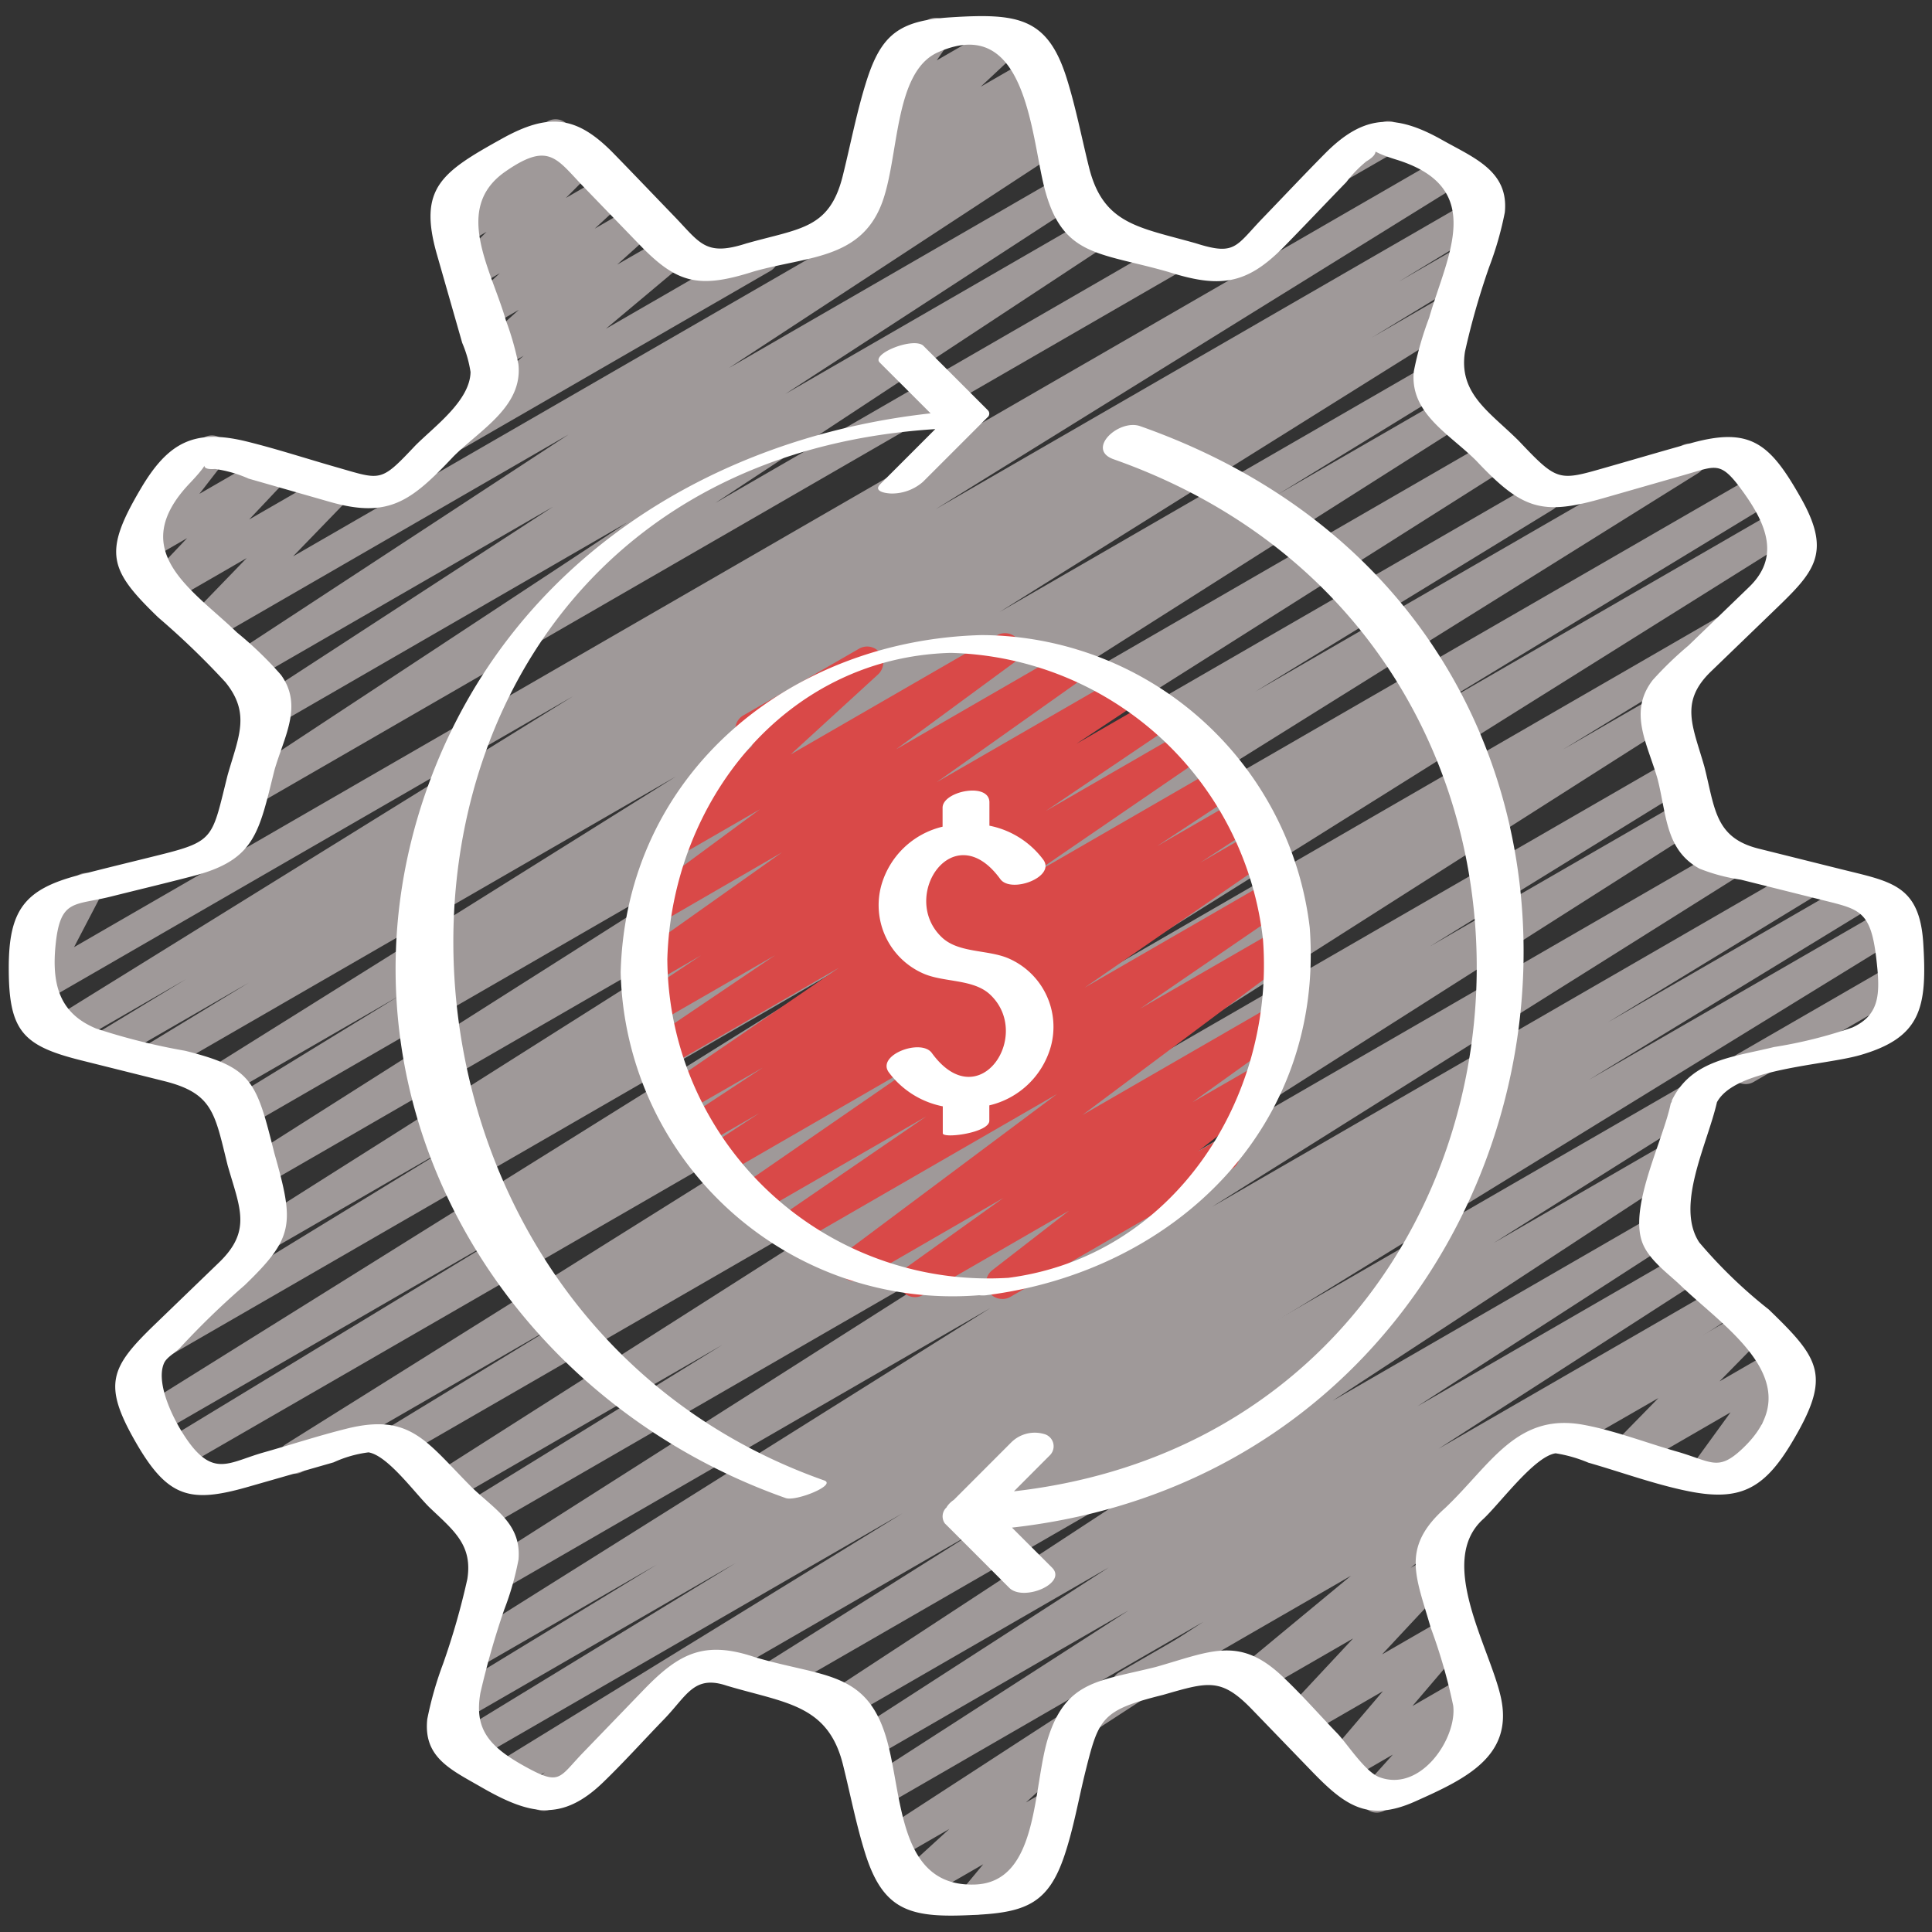 <svg width="58" height="58" fill="none" xmlns="http://www.w3.org/2000/svg"><rect width="100%" height="100%" fill="#333333" stroke="none"/><g clip-path="url(#a)"><path d="M41.332 54.417a.483.483 0 0 1-.36-.806l.842-.937-1.353.784a.483.483 0 0 1-.61-.732l1.665-1.955-2.343 1.354a.483.483 0 0 1-.595-.748l2.044-2.19-2.752 1.588a.483.483 0 0 1-.55-.79l3.237-2.68-6.474 3.735a.483.483 0 1 1-.484-.836l11.44-6.607a.483.483 0 0 1 .55.79l-3.237 2.68.59-.34a.483.483 0 0 1 .594.748l-2.045 2.191 1.967-1.134a.483.483 0 0 1 .61.731l-1.666 1.953 1.566-.903a.483.483 0 0 1 .601.74l-.842.936.458-.262a.484.484 0 1 1 .484.836l-3.094 1.787a.482.482 0 0 1-.243.067ZM51.145 44.81a.483.483 0 0 1-.386-.767l1.193-1.643-2.9 1.678a.483.483 0 0 1-.587-.756l1.323-1.353-2.711 1.56a.483.483 0 0 1-.484-.836l5.763-3.326a.483.483 0 0 1 .587.756L51.62 41.47l1.815-1.047a.483.483 0 0 1 .633.703l-1.194 1.643.034-.018a.483.483 0 0 1 .483.836l-2.001 1.155a.472.472 0 0 1-.245.068Z" fill="#9F9999"/><path d="M29.29 57.481a.483.483 0 0 1-.372-.792l.6-.723-2.073 1.197a.483.483 0 0 1-.569-.773l1.624-1.483-1.573.908a.483.483 0 0 1-.504-.823l9.701-6.303-9.593 5.541a.483.483 0 0 1-.502-.824l7.845-5.056-7.703 4.447a.483.483 0 0 1-.503-.824l7.618-4.918-7.657 4.42a.483.483 0 0 1-.507-.822l10.669-6.99-12.343 7.121a.483.483 0 0 1-.5-.826l6.314-3.976-7.556 4.362a.483.483 0 1 1-.484-.836l29.431-16.99a.483.483 0 0 1 .5.826l-6.31 3.97 5.317-3.069a.483.483 0 0 1 .507.822L40 42.056l9.666-5.581a.483.483 0 0 1 .504.824l-7.62 4.92 7.984-4.61a.483.483 0 0 1 .504.824L43.19 43.49l8.41-4.854a.483.483 0 0 1 .504.823l-19.54 12.694a.484.484 0 0 1-.143.474l-1.622 1.485.572-.33a.483.483 0 0 1 .614.727l-.758.914a.483.483 0 0 1 .202.9l-1.894 1.097a.483.483 0 0 1-.245.061ZM52.406 32.545a.483.483 0 0 1-.242-.902l4.59-2.65a.483.483 0 1 1 .483.837l-4.59 2.65a.477.477 0 0 1-.241.065Z" fill="#9F9999"/><path d="M16.315 54.364a.483.483 0 0 1-.317-.847l.356-.31-.951.548a.483.483 0 0 1-.495-.829l12.19-7.498-12.994 7.502a.483.483 0 0 1-.494-.83l8.48-5.179-8.202 4.737a.483.483 0 1 1-.494-.831l6.317-3.852-5.37 3.098a.483.483 0 1 1-.5-.828l15.89-9.977L15 47.775a.483.483 0 0 1-.499-.828l17.048-10.85-17.07 9.855a.483.483 0 0 1-.495-.83l7.7-4.747-8.104 4.678a.483.483 0 0 1-.502-.826l17.915-11.413-18.849 10.88a.483.483 0 0 1-.493-.83l5.2-3.172-7.763 4.485a.483.483 0 0 1-.498-.828l22.04-13.805-25.221 14.56a.483.483 0 0 1-.493-.831l10.504-6.38-10.633 6.142a.483.483 0 0 1-.497-.828l22.309-13.925-21.4 12.354a.483.483 0 0 1-.493-.83l8.925-5.461-5.309 3.065a.483.483 0 0 1-.5-.826l16.773-10.615-16.627 9.597a.483.483 0 0 1-.5-.826l16.465-10.448-16.44 9.49a.483.483 0 0 1-.494-.83l4.989-3.057-5.074 2.93a.484.484 0 1 1-.504-.828l13.882-8.687-15.45 8.92a.483.483 0 0 1-.493-.83l3.126-1.902-4.098 2.366a.483.483 0 0 1-.492-.831l2.7-1.638-3.635 2.1a.483.483 0 0 1-.497-.83L17.2 20.903 1.257 30.108a.483.483 0 0 1-.677-.645l.8-1.518-.036.02a.483.483 0 0 1-.484-.836l1.485-.857a.483.483 0 0 1 .67.644l-.792 1.518L43.348 4.688a.483.483 0 0 1 .496.829l-15.757 9.77 16.117-9.304a.483.483 0 0 1 .49.832l-2.706 1.643 1.816-1.048a.483.483 0 0 1 .493.83l-3.113 1.894 2.21-1.277a.483.483 0 0 1 .498.828l-13.884 8.687 12.866-7.428a.483.483 0 0 1 .494.83l-4.991 3.06 5.026-2.9a.483.483 0 0 1 .501.826l-16.45 10.445 17.258-9.967a.483.483 0 0 1 .5.827L28.444 24.676l17.685-10.21a.483.483 0 0 1 .493.83l-8.938 5.468 12.804-7.391a.483.483 0 0 1 .497.827L28.669 28.13 52.78 14.21a.483.483 0 0 1 .492.832l-10.504 6.38 10.624-6.132a.483.483 0 0 1 .499.827L31.85 29.925 51.62 18.506a.483.483 0 0 1 .493.83l-5.187 3.162 2.75-1.587a.483.483 0 0 1 .5.826l-17.91 11.406 17.87-10.312a.484.484 0 0 1 .495.83l-7.705 4.751 7.54-4.35a.483.483 0 0 1 .502.826L33.916 35.735l17.86-10.312a.483.483 0 0 1 .498.828l-15.896 9.984 17.72-10.232a.483.483 0 1 1 .495.832l-6.318 3.852 7.422-4.284a.483.483 0 1 1 .493.831l-8.486 5.181 8.99-5.188a.483.483 0 0 1 .494.83L20.916 50.363a.483.483 0 0 1-.16.29l-2.506 2.185a.483.483 0 0 1-.205.604l-1.488.859a.485.485 0 0 1-.242.063ZM40.197 5.46a.483.483 0 0 1-.242-.902l1.488-.859a.484.484 0 1 1 .483.839l-1.487.858a.483.483 0 0 1-.242.064Z" fill="#9F9999"/><path d="M7.495 24.212a.483.483 0 0 1-.266-.887l11.605-7.644-10.511 6.07a.483.483 0 0 1-.505-.825l8.783-5.713-9.073 5.236a.483.483 0 0 1-.506-.822l10.047-6.583L6.3 19.263a.483.483 0 0 1-.59-.755l1.696-1.754-2.32 1.34a.483.483 0 0 1-.594-.752l1.126-1.187-1.281.74a.483.483 0 0 1-.624-.716l1.227-1.582a.483.483 0 0 1 .046-.806l1.13-.653a.483.483 0 0 1 .625.714l-.755.974 2.03-1.172a.483.483 0 0 1 .588.75L7.48 15.595l2.425-1.398a.483.483 0 0 1 .588.754l-1.695 1.752L31.434 3.636a.483.483 0 0 1 .507.821l-10.054 6.587 9.962-5.75a.483.483 0 0 1 .505.822l-8.778 5.711 9-5.196a.483.483 0 1 1 .51.823l-11.607 7.643 13.467-7.775a.483.483 0 1 1 .483.836L7.733 24.147a.483.483 0 0 1-.238.065Z" fill="#9F9999"/><path d="M25.699 6.974a.483.483 0 0 1-.3-.864l.65-.513a.483.483 0 0 1-.32-.835l1.256-1.177-.229.132a.483.483 0 0 1-.64-.692l.627-.91a.488.488 0 0 1-.216-.194.483.483 0 0 1 .177-.66L27.84.6a.483.483 0 0 1 .64.692l-.358.52L30.126.656a.483.483 0 0 1 .572.773l-1.256 1.174 1.51-.87a.483.483 0 0 1 .541.798l-.27.214a.483.483 0 0 1 .467.845l-5.75 3.318a.476.476 0 0 1-.241.066ZM13.661 13.526a.483.483 0 0 1-.31-.854l2.369-1.99-.713.41a.483.483 0 0 1-.564-.773l1.132-1.017-.928.536a.483.483 0 0 1-.57-.773l.926-.862-.707.407a.483.483 0 0 1-.58-.76l.89-.89-.67.386a.483.483 0 0 1-.58-.767l.25-.238a.483.483 0 0 1-.275-.9l3.094-1.789a.483.483 0 0 1 .58.767l-.097.097.391-.226a.483.483 0 0 1 .58.76l-.89.892 1.221-.705a.483.483 0 0 1 .571.773l-.927.854 1.242-.718a.483.483 0 0 1 .564.778l-1.132 1.02 1.482-.852a.483.483 0 0 1 .553.788l-2.374 1.99 4.44-2.563a.483.483 0 1 1 .483.836l-9.21 5.317a.473.473 0 0 1-.241.066Z" fill="#9F9999"/><path d="M30.094 38.995a.483.483 0 0 1-.297-.87l2.296-1.778-4.388 2.532a.483.483 0 0 1-.523-.81l2.937-2.104-4.212 2.434a.483.483 0 0 1-.532-.805l6.357-4.75-7.84 4.525a.483.483 0 0 1-.514-.816l4.434-3.04-5.087 2.935a.483.483 0 0 1-.516-.816l5.601-3.866-6.165 3.56a.483.483 0 0 1-.508-.824l1.667-1.09-1.74 1.003a.483.483 0 0 1-.508-.822l2.352-1.547-2.406 1.382a.483.483 0 0 1-.514-.818l5.204-3.561-5.186 2.996a.483.483 0 0 1-.512-.818l3.779-2.553-3.521 2.03a.483.483 0 0 1-.51-.82l1.804-1.203-1.432.827a.483.483 0 0 1-.521-.812l4.384-3.108-3.674 2.127a.483.483 0 0 1-.528-.809l3.538-2.61-2.416 1.394a.483.483 0 0 1-.568-.773l2.772-2.541a.507.507 0 0 1-.464-.24.483.483 0 0 1 .177-.658l3.48-2.006a.483.483 0 0 1 .568.773l-2.625 2.404 6.186-3.572a.483.483 0 0 1 .528.808l-3.549 2.61 5.081-2.933a.483.483 0 0 1 .521.813l-4.384 3.107 5.49-3.168a.483.483 0 0 1 .51.82l-1.806 1.196 2.345-1.353a.483.483 0 0 1 .513.819l-3.78 2.553 4.238-2.447a.483.483 0 0 1 .516.818l-5.203 3.564 5.638-3.255a.483.483 0 0 1 .507.823l-2.356 1.552 2.458-1.418a.483.483 0 0 1 .506.822l-1.66 1.087 1.604-.926a.483.483 0 0 1 .517.816l-5.6 3.867 5.59-3.228a.483.483 0 0 1 .515.817l-4.434 3.039 4.093-2.361a.483.483 0 0 1 .53.805l-6.356 4.75 5.717-3.3a.483.483 0 0 1 .523.81l-2.94 2.108 1.922-1.108a.483.483 0 0 1 .537.8l-2.294 1.784.55-.316a.483.483 0 0 1 .482.836l-6.654 3.842a.476.476 0 0 1-.244.066Z" fill="#D94948"/><path d="M29.397 38.884c.087.01.175.008.26-.007 5.662-.735 10.105-5.08 9.662-11.031a9.957 9.957 0 0 0-9.86-8.78c-5.749.155-10.665 4.148-10.826 10.122a9.967 9.967 0 0 0 10.764 9.696Zm-9.364-10.071c.128-4.73 3.536-9.078 8.507-9.213a9.682 9.682 0 0 1 9.377 8.621c.352 4.747-2.68 9.495-7.643 10.14a9.64 9.64 0 0 1-10.24-9.548Z" fill="#fff"/><path d="m55.241 26.087-2.452-.612c-1.316-.33-1.305-1.223-1.623-2.462-.344-1.209-.755-1.934.199-2.855l1.817-1.754c1.24-1.196 1.846-1.74.89-3.44-.927-1.643-1.507-2.158-3.296-1.664-.857.237-1.71.49-2.565.734-1.424.408-1.45.431-2.61-.793-.87-.87-1.823-1.415-1.621-2.685.191-.86.434-1.707.725-2.538a9.991 9.991 0 0 0 .471-1.644c.122-1.24-.924-1.633-1.886-2.175-1.438-.81-2.37-.743-3.514.412-.628.634-1.24 1.286-1.86 1.928-.824.853-.82 1.146-2.016.765-1.706-.483-2.78-.564-3.207-2.28-.22-.883-.394-1.791-.665-2.658C31.453.52 30.558.392 28.543.52c-1.547.097-2.09.513-2.537 1.933-.29.92-.473 1.891-.706 2.827-.4 1.603-1.281 1.57-2.9 2.03-1.204.387-1.377 0-2.127-.784-.63-.652-1.257-1.31-1.89-1.958-1.08-1.088-1.907-1.185-3.303-.411-1.83 1.015-2.534 1.492-1.962 3.487l.758 2.65c.12.28.204.574.25.876-.018.862-1.08 1.627-1.655 2.203-1.058 1.121-1.016 1.041-2.374.652-.897-.256-1.792-.55-2.7-.773-1.554-.38-2.341.013-3.17 1.416-1.139 1.927-.96 2.435.522 3.867.71.608 1.384 1.257 2.018 1.945.766.944.392 1.643.066 2.79-.467 1.863-.376 1.98-2 2.385-.826.207-1.656.404-2.48.62C.734 26.7.26 27.324.263 29.071c0 1.876.422 2.32 2.143 2.754l2.521.63c1.476.368 1.52.975 1.908 2.533.364 1.273.733 1.955-.259 2.912l-1.924 1.857c-1.336 1.29-1.583 1.795-.57 3.552.957 1.658 1.63 1.824 3.357 1.33l2.576-.738a3.562 3.562 0 0 1 1.049-.3c.574.097 1.368 1.194 1.825 1.649.732.698 1.302 1.126 1.141 2.153a21.843 21.843 0 0 1-.729 2.546 10.61 10.61 0 0 0-.474 1.66c-.123 1.149.704 1.514 1.61 2.036 1.45.837 2.424 1.064 3.667-.136.632-.61 1.224-1.27 1.836-1.901.685-.71.896-1.334 1.879-1.002 1.757.524 3.036.56 3.487 2.368.22.882.394 1.79.666 2.659.568 1.818 1.439 1.956 3.398 1.848 1.47-.08 2.117-.387 2.583-1.77.279-.825.428-1.713.64-2.559.394-1.574.483-1.813 2.32-2.27 1.348-.387 1.74-.528 2.664.426l1.775 1.837c.994 1.029 1.692 1.584 3.142.931 1.514-.676 2.959-1.36 2.56-3.135-.338-1.504-1.938-4.085-.516-5.347.527-.502 1.53-1.872 2.163-1.965.337.053.667.148.982.281.978.28 1.975.646 2.97.85 1.547.319 2.286-.032 3.125-1.43 1.219-2.03.87-2.522-.677-4.017a14.496 14.496 0 0 1-2.089-2.016c-.725-1.106.244-2.942.532-4.207.549-1.022 3.19-1.095 4.303-1.416 1.828-.529 2.013-1.423 1.89-3.372-.116-1.755-.98-1.835-2.495-2.215Zm.38 4.755c-.77.267-1.562.465-2.366.591-1.196.299-2.459.375-3.057 1.586-.012.023-.006.037-.014.059-.007.02-.026.037-.03.06-.222 1.08-1.221 3.015-.87 4.108.175.55.773.966 1.17 1.345 1.308 1.266 3.97 2.92 1.843 4.91-.73.684-.919.372-1.968.072-.913-.261-1.862-.629-2.797-.8-2.003-.368-2.778 1.195-4.143 2.495-1.354 1.2-.87 2.075-.44 3.59.284.764.51 1.548.677 2.346.119.975-.967 2.61-2.211 2.15-.425-.154-.967-.997-1.257-1.305-.561-.58-1.1-1.202-1.691-1.752-1.276-1.187-2.134-.718-3.77-.253-1.696.423-2.665.411-3.217 2.079-.488 1.476-.266 4.388-2.215 4.452-2.32.076-2.162-2.686-2.65-4.374-.597-2.058-1.917-1.844-3.957-2.453-1.52-.514-2.28-.105-3.319.966l-1.833 1.899c-.728.754-.683 1-1.702.442-1.096-.6-1.58-1.12-1.381-2.238.194-.84.43-1.669.71-2.484.19-.49.335-.998.433-1.515.087-1.056-.676-1.476-1.387-2.152-1.376-1.376-1.844-2.256-3.77-1.777-.843.21-1.674.483-2.508.718-.919.263-1.387.659-2.052-.085-.47-.526-1.227-1.916-.924-2.6.085-.193.387-.337.517-.5.6-.646 1.234-1.26 1.9-1.836 1.488-1.436 1.501-1.837.891-3.978-.541-2.173-.67-2.561-2.676-3.063a18.948 18.948 0 0 1-2.677-.67c-1.086-.454-1.345-1.308-1.204-2.576.147-1.315.563-1.111 1.652-1.383.827-.207 1.656-.404 2.48-.62 1.852-.484 1.961-1.291 2.43-3.171.284-.996.87-1.934.198-2.863a10.96 10.96 0 0 0-1.32-1.273C5.776 17.697 3.76 16.54 5.704 14.5c.87-.916.048-.367.75-.421.348.049.688.146 1.01.29l2.433.696c1.772.507 2.444-.012 3.72-1.365.795-.796 2.09-1.498 1.945-2.772a8.658 8.658 0 0 0-.376-1.314c-.436-1.523-1.605-3.353-.02-4.46 1.309-.912 1.534-.395 2.346.446L19.2 7.347c1.128 1.168 1.779 1.329 3.425.804 1.582-.452 3.19-.363 3.837-2.016.54-1.38.354-3.964 1.692-4.563 2.638-1.176 2.795 2.445 3.19 4.027.53 2.122 1.637 1.964 3.727 2.563 1.546.492 2.348.386 3.457-.737.636-.647 1.256-1.306 1.89-1.958.174-.23.375-.437.598-.62.618-.37-.175-.387.908-.053 2.728.848 1.508 2.9.98 4.746-.198.523-.352 1.06-.46 1.609-.127 1.256 1.063 1.875 1.869 2.677 1.381 1.466 1.971 1.658 3.79 1.138l2.46-.705c.967-.275 1.084-.435 1.75.484.75 1.033 1.113 1.997.192 2.884l-1.817 1.754c-.38.319-.738.664-1.07 1.033-.75.967-.157 1.916.145 2.977.272 1.064.232 2.127 1.257 2.686.4.16.817.27 1.243.332l2.48.62c1.08.27 1.417.315 1.583 1.732.118 1.012.139 1.69-.706 2.08Z" fill="#fff"/><path d="M29.7 33.646v-.462a2.513 2.513 0 0 0 1.842-1.75 2.239 2.239 0 0 0-1.24-2.651c-.617-.282-1.513-.159-2.023-.64-1.3-1.223.344-3.69 1.75-1.753.322.443 1.67-.059 1.292-.58a2.656 2.656 0 0 0-1.618-1.022v-.7c0-.618-1.406-.339-1.406.16v.57a2.513 2.513 0 0 0-1.836 1.75 2.239 2.239 0 0 0 1.24 2.65c.617.282 1.513.16 2.023.64 1.3 1.223-.344 3.69-1.75 1.753-.322-.443-1.67.059-1.292.58.395.53.973.895 1.621 1.022v.808c-.003.17 1.397-.012 1.397-.375Z" fill="#fff"/><path d="M34.23 12.794c-.643-.227-1.643.698-.794.995 16.11 5.686 13.727 29.08-2.997 30.981l1.074-1.077a.38.38 0 0 0-.173-.644 1 1 0 0 0-.987.258l-1.72 1.722a.722.722 0 0 0-.212.212v.006l-.007.008a.366.366 0 0 0-.05.478l.082.081.021.022 1.83 1.83c.427.428 1.756-.135 1.286-.605L30.38 45.86c17.684-1.983 21.572-26.817 3.85-33.066ZM28.078 12.882l-1.65 1.651c-.234.233.204.282.345.283.343 0 .674-.124.933-.349l1.933-1.933a.143.143 0 0 0 .018-.217l-1.933-1.933c-.28-.28-1.58.232-1.315.499l1.528 1.526c-6.596.728-12.536 4.438-14.993 10.928C9.5 32.431 14.738 41.85 23.587 44.973c.304.108 1.546-.392 1.154-.53-15.67-5.532-15.008-30.395 3.337-31.561Z" fill="#fff"/></g><defs><clipPath id="a"><path fill="#fff" d="M0 0h58v58H0z"/></clipPath></defs></svg>